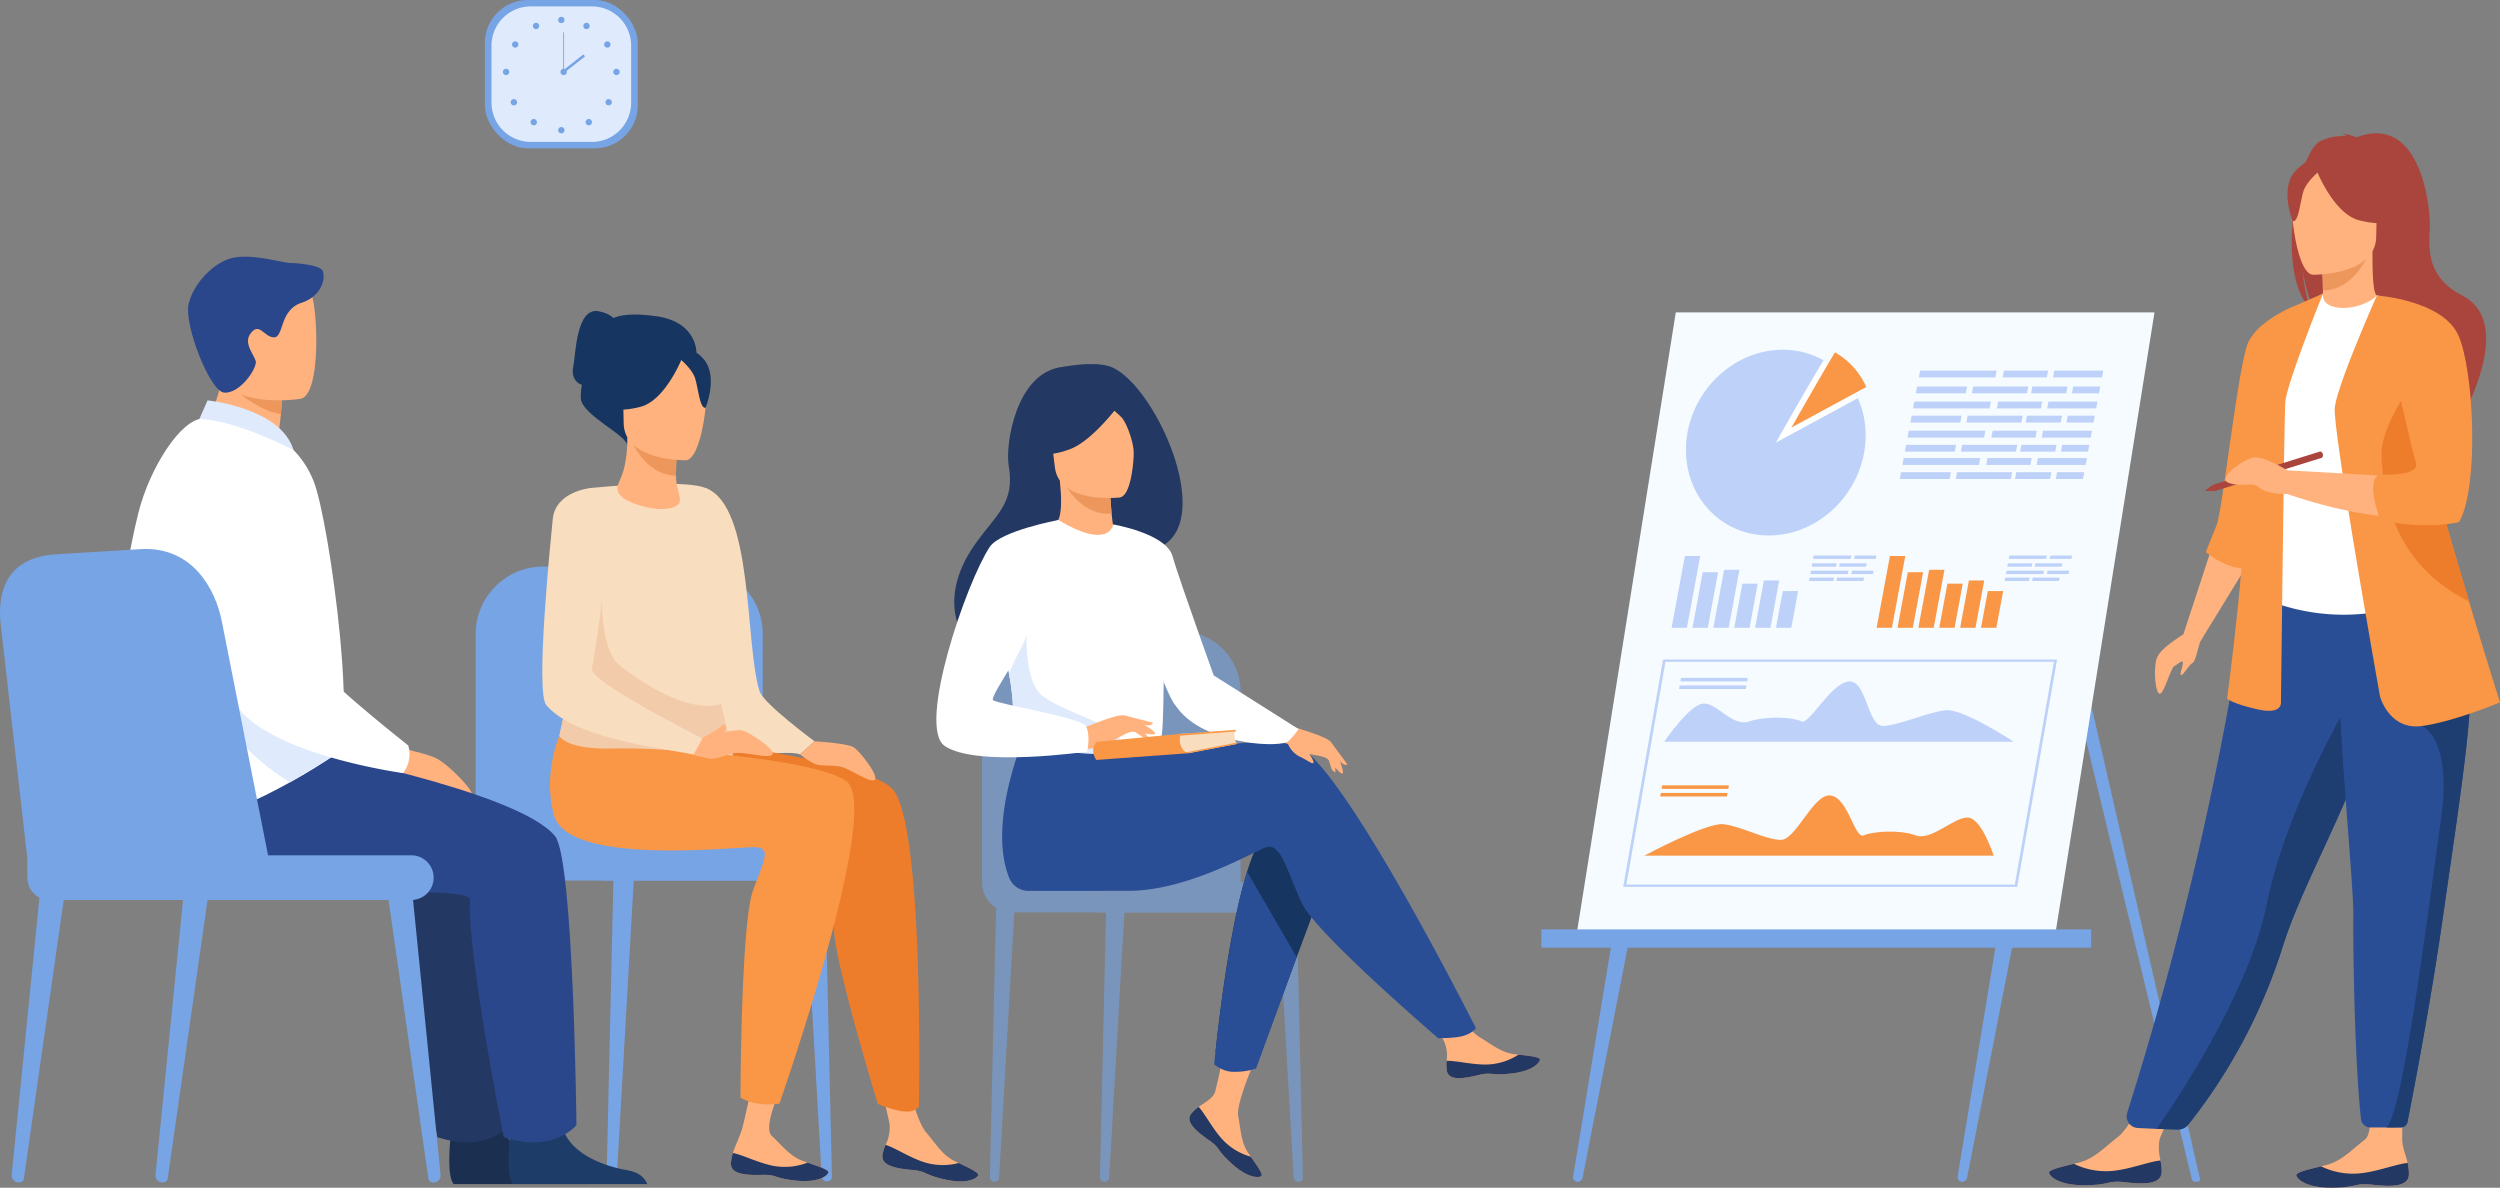 <svg xmlns="http://www.w3.org/2000/svg" width="550.626" height="261.595" viewBox="0 0 550.626 261.595">
  <rect x="0" y="0" width="550.626" height="261.595" fill="#808080" stroke="none"/>
  <g id="Group_6523" data-name="Group 6523" transform="translate(-4804.661 -440.456)">
    <g id="Group_6486" data-name="Group 6486" transform="translate(5144.146 509.257)">
      <g id="Group_6462" data-name="Group 6462" transform="translate(113.278 61.564)">
        <path id="Path_10317" data-name="Path 10317" d="M6614.216,1082.161l-29.974-124.407,2.093-4.9,29.7,129.29a.529.529,0,0,1-.516.647h-.5A.827.827,0,0,1,6614.216,1082.161Z" transform="translate(-6584.243 -952.857)" fill="#77a4e5"/>
      </g>
      <g id="Group_6485" data-name="Group 6485">
        <g id="Group_6463" data-name="Group 6463" transform="translate(6.981 136.83)">
          <path id="Path_10318" data-name="Path 10318" d="M6167.438,1303.362h0a1,1,0,0,1-.984-1.16l8.828-53.51h3.782l-10.527,53.766A1.119,1.119,0,0,1,6167.438,1303.362Z" transform="translate(-6166.441 -1248.692)" fill="#77a4e5"/>
        </g>
        <g id="Group_6464" data-name="Group 6464" transform="translate(91.668 136.83)">
          <path id="Path_10319" data-name="Path 10319" d="M6500.3,1303.362h0a1,1,0,0,1-.984-1.16l8.828-53.51h3.782l-10.527,53.766A1.119,1.119,0,0,1,6500.3,1303.362Z" transform="translate(-6499.303 -1248.692)" fill="#77a4e5"/>
        </g>
        <path id="Path_10320" data-name="Path 10320" d="M6274.962,847.824H6169.529l21.843-136.943h105.434Z" transform="translate(-6161.763 -710.881)" fill="#f5fbff"/>
        <rect id="Rectangle_4080" data-name="Rectangle 4080" width="121.088" height="4.029" transform="translate(0 135.898)" fill="#77a4e5"/>
        <g id="Group_6465" data-name="Group 6465" transform="translate(31.851 8.232)">
          <path id="Path_10321" data-name="Path 10321" d="M6303.708,763.658a22.129,22.129,0,0,1-.472,3.187c-2.2,9.786-10.912,17.285-20.761,17.3-10.9.019-19.053-9.124-18.221-20.422s10.338-20.471,21.233-20.489a18.293,18.293,0,0,1,6.433,1.134,17.623,17.623,0,0,1,7.228,5.007,18.339,18.339,0,0,1,1.975,2.754,17.868,17.868,0,0,1,.916,1.769,19.438,19.438,0,0,1,1.551,5.476,20.963,20.963,0,0,1,.175,2.994Q6303.755,763.007,6303.708,763.658Z" transform="translate(-6264.196 -743.236)" fill="#bdd1f9"/>
          <path id="Path_10322" data-name="Path 10322" d="M6360.023,760.717l-18.057,9.792s7.45-13.121,10.509-18.13a17.818,17.818,0,0,1,4.657,3.816,18.473,18.473,0,0,1,1.975,2.754A18.287,18.287,0,0,1,6360.023,760.717Z" transform="translate(-6322.18 -750.052)" fill="#fff"/>
          <path id="Path_10323" data-name="Path 10323" d="M6371.977,753.1l-16.493,8.943s6.806-11.985,9.6-16.56a16.257,16.257,0,0,1,4.255,3.485,16.792,16.792,0,0,1,1.8,2.515A16.405,16.405,0,0,1,6371.977,753.1Z" transform="translate(-6332.258 -744.911)" fill="#f99746"/>
        </g>
        <g id="Group_6471" data-name="Group 6471" transform="translate(18.024 76.456)">
          <g id="Group_6466" data-name="Group 6466">
            <path id="Path_10324" data-name="Path 10324" d="M6296.628,1061.469l-86.781-.006,8.785-50.071,86.781.006Zm-86.08-.51,85.556.006,8.608-49.062-85.556-.006Z" transform="translate(-6209.847 -1011.392)" fill="#bdd1f9"/>
          </g>
          <g id="Group_6468" data-name="Group 6468" transform="translate(4.641 27.714)">
            <path id="Path_10325" data-name="Path 10325" d="M6305.053,1142.307l-76.965-.005s13.652-7.321,17.4-6.937,9.127,3.347,12.588,3.463,7.21-10.276,11.063-9.786,5.3,9.681,7.3,8.783,7.985-1.287,11.436,0,8.477-4.091,11.51-3.922S6305.053,1142.307,6305.053,1142.307Z" transform="translate(-6228.088 -1126.81)" fill="#f99746"/>
            <g id="Group_6467" data-name="Group 6467" transform="translate(3.515)">
              <path id="Path_10326" data-name="Path 10326" d="M6257.749,1121.1h-14.7l.137-.78h14.7Z" transform="translate(-6242.758 -1120.322)" fill="#f99746"/>
              <path id="Path_10327" data-name="Path 10327" d="M6256.6,1127.648h-14.7l.137-.78h14.7Z" transform="translate(-6241.902 -1125.202)" fill="#f99746"/>
            </g>
          </g>
          <g id="Group_6470" data-name="Group 6470" transform="translate(9.045 4.047)">
            <path id="Path_10328" data-name="Path 10328" d="M6245.4,1043.651l76.966.006s-11.083-7.323-14.963-6.94-10.3,3.346-13.8,3.461-3.6-10.277-7.627-9.788-8.7,9.681-10.38,8.783-7.533-1.288-11.436,0-7.041-4.092-10.134-3.924S6245.4,1043.651,6245.4,1043.651Z" transform="translate(-6245.397 -1029.591)" fill="#bdd1f9"/>
            <g id="Group_6469" data-name="Group 6469" transform="translate(3.263)">
              <path id="Path_10329" data-name="Path 10329" d="M6274.073,1028.079h-14.7l.138-.78h14.7Z" transform="translate(-6259.08 -1027.299)" fill="#bdd1f9"/>
              <path id="Path_10330" data-name="Path 10330" d="M6272.925,1034.624h-14.7l.137-.78h14.7Z" transform="translate(-6258.224 -1032.178)" fill="#bdd1f9"/>
            </g>
          </g>
        </g>
        <g id="Group_6472" data-name="Group 6472" transform="translate(28.683 53.655)">
          <path id="Path_10331" data-name="Path 10331" d="M6255.117,937.589h-3.376l2.934-15.819h3.376Z" transform="translate(-6251.741 -921.77)" fill="#bdd1f9"/>
          <path id="Path_10332" data-name="Path 10332" d="M6273.19,948.036h-3.375l2.272-12.254h3.375Z" transform="translate(-6265.217 -932.217)" fill="#bdd1f9"/>
          <path id="Path_10333" data-name="Path 10333" d="M6291.266,946.5h-3.375l2.369-12.779h3.376Z" transform="translate(-6278.694 -930.678)" fill="#bdd1f9"/>
          <path id="Path_10334" data-name="Path 10334" d="M6309.341,955.459h-3.375l1.8-9.72h3.376Z" transform="translate(-6292.17 -939.641)" fill="#bdd1f9"/>
          <path id="Path_10335" data-name="Path 10335" d="M6327.416,953.386h-3.377l1.934-10.428h3.376Z" transform="translate(-6305.645 -937.567)" fill="#bdd1f9"/>
          <path id="Path_10336" data-name="Path 10336" d="M6345.49,960.246h-3.375l1.5-8.087h3.377Z" transform="translate(-6319.123 -944.428)" fill="#bdd1f9"/>
        </g>
        <g id="Group_6473" data-name="Group 6473" transform="translate(73.841 53.655)">
          <path id="Path_10337" data-name="Path 10337" d="M6432.609,937.589h-3.376l2.934-15.819h3.376Z" transform="translate(-6429.233 -921.77)" fill="#f99746"/>
          <path id="Path_10338" data-name="Path 10338" d="M6450.684,948.036h-3.376l2.272-12.254h3.376Z" transform="translate(-6442.709 -932.217)" fill="#f99746"/>
          <path id="Path_10339" data-name="Path 10339" d="M6468.759,946.5h-3.376l2.369-12.779h3.376Z" transform="translate(-6456.186 -930.678)" fill="#f99746"/>
          <path id="Path_10340" data-name="Path 10340" d="M6486.832,955.459h-3.375l1.8-9.72h3.376Z" transform="translate(-6469.662 -939.641)" fill="#f99746"/>
          <path id="Path_10341" data-name="Path 10341" d="M6504.908,953.386h-3.376l1.935-10.428h3.375Z" transform="translate(-6483.138 -937.567)" fill="#f99746"/>
          <path id="Path_10342" data-name="Path 10342" d="M6522.983,960.246h-3.376l1.5-8.087h3.376Z" transform="translate(-6496.614 -944.428)" fill="#f99746"/>
        </g>
        <g id="Group_6482" data-name="Group 6482" transform="translate(78.938 12.818)">
          <g id="Group_6474" data-name="Group 6474" transform="translate(3.543 3.512)">
            <path id="Path_10343" data-name="Path 10343" d="M6474.18,776.573h-10.988l.282-1.505h10.989Z" transform="translate(-6463.192 -775.068)" fill="#bdd1f9"/>
            <path id="Path_10344" data-name="Path 10344" d="M6523.811,776.573h-12.133l.281-1.505h12.134Z" transform="translate(-6499.342 -775.068)" fill="#bdd1f9"/>
            <path id="Path_10345" data-name="Path 10345" d="M6570.69,776.573h-7.734l.282-1.505h7.735Z" transform="translate(-6537.574 -775.068)" fill="#bdd1f9"/>
            <path id="Path_10346" data-name="Path 10346" d="M6604.252,776.573h-5.97l.283-1.505h5.969Z" transform="translate(-6563.913 -775.068)" fill="#bdd1f9"/>
          </g>
          <g id="Group_6475" data-name="Group 6475" transform="translate(2.337 9.935)">
            <path id="Path_10347" data-name="Path 10347" d="M6469.44,801.818h-10.989l.283-1.505h10.988Z" transform="translate(-6458.451 -800.312)" fill="#bdd1f9"/>
            <path id="Path_10348" data-name="Path 10348" d="M6519.07,801.818h-12.133l.282-1.505h12.134Z" transform="translate(-6494.601 -800.312)" fill="#bdd1f9"/>
            <path id="Path_10349" data-name="Path 10349" d="M6565.95,801.818h-7.734l.282-1.505h7.735Z" transform="translate(-6532.834 -800.312)" fill="#bdd1f9"/>
            <path id="Path_10350" data-name="Path 10350" d="M6599.512,801.818h-5.97l.282-1.505h5.97Z" transform="translate(-6559.172 -800.312)" fill="#bdd1f9"/>
          </g>
          <g id="Group_6476" data-name="Group 6476" transform="translate(4.203)">
            <path id="Path_10351" data-name="Path 10351" d="M6482.644,762.768h-16.859l.283-1.505h16.858Z" transform="translate(-6465.785 -761.263)" fill="#bdd1f9"/>
            <path id="Path_10352" data-name="Path 10352" d="M6548.081,762.768h-9.719l.283-1.505h9.718Z" transform="translate(-6519.896 -761.263)" fill="#bdd1f9"/>
            <path id="Path_10353" data-name="Path 10353" d="M6592.741,762.768h-10.793l.283-1.505h10.792Z" transform="translate(-6552.393 -761.263)" fill="#bdd1f9"/>
          </g>
          <g id="Group_6477" data-name="Group 6477" transform="translate(2.92 6.829)">
            <path id="Path_10354" data-name="Path 10354" d="M6477.6,789.61h-16.859l.282-1.505h16.859Z" transform="translate(-6460.745 -788.104)" fill="#bdd1f9"/>
            <path id="Path_10355" data-name="Path 10355" d="M6543.042,789.61h-9.718l.282-1.505h9.718Z" transform="translate(-6514.858 -788.104)" fill="#bdd1f9"/>
            <path id="Path_10356" data-name="Path 10356" d="M6587.7,789.61h-10.792l.283-1.505h10.792Z" transform="translate(-6547.353 -788.104)" fill="#bdd1f9"/>
          </g>
          <g id="Group_6478" data-name="Group 6478" transform="translate(1.131 16.358)">
            <path id="Path_10357" data-name="Path 10357" d="M6464.7,827.062h-10.988l.282-1.505h10.989Z" transform="translate(-6453.712 -825.557)" fill="#bdd1f9"/>
            <path id="Path_10358" data-name="Path 10358" d="M6514.329,827.062H6502.2l.282-1.505h12.134Z" transform="translate(-6489.861 -825.557)" fill="#bdd1f9"/>
            <path id="Path_10359" data-name="Path 10359" d="M6561.209,827.062h-7.735l.283-1.505h7.734Z" transform="translate(-6528.092 -825.557)" fill="#bdd1f9"/>
            <path id="Path_10360" data-name="Path 10360" d="M6594.772,827.062h-5.97l.283-1.505h5.969Z" transform="translate(-6554.433 -825.557)" fill="#bdd1f9"/>
          </g>
          <g id="Group_6479" data-name="Group 6479" transform="translate(1.714 13.252)">
            <path id="Path_10361" data-name="Path 10361" d="M6472.864,814.855H6456l.282-1.505h16.86Z" transform="translate(-6456.003 -813.35)" fill="#bdd1f9"/>
            <path id="Path_10362" data-name="Path 10362" d="M6538.3,814.855h-9.718l.282-1.505h9.718Z" transform="translate(-6510.117 -813.35)" fill="#bdd1f9"/>
            <path id="Path_10363" data-name="Path 10363" d="M6582.96,814.855h-10.793l.283-1.505h10.793Z" transform="translate(-6542.612 -813.35)" fill="#bdd1f9"/>
          </g>
          <g id="Group_6480" data-name="Group 6480" transform="translate(0 22.379)">
            <path id="Path_10364" data-name="Path 10364" d="M6460.255,850.729h-10.988l.282-1.505h10.989Z" transform="translate(-6449.267 -849.223)" fill="#bdd1f9"/>
            <path id="Path_10365" data-name="Path 10365" d="M6509.886,850.729h-12.133l.282-1.505h12.134Z" transform="translate(-6485.417 -849.223)" fill="#bdd1f9"/>
            <path id="Path_10366" data-name="Path 10366" d="M6556.765,850.729h-7.735l.282-1.505h7.736Z" transform="translate(-6523.647 -849.223)" fill="#bdd1f9"/>
            <path id="Path_10367" data-name="Path 10367" d="M6590.328,850.729h-5.971l.284-1.505h5.969Z" transform="translate(-6549.987 -849.223)" fill="#bdd1f9"/>
          </g>
          <g id="Group_6481" data-name="Group 6481" transform="translate(0.583 19.273)">
            <path id="Path_10368" data-name="Path 10368" d="M6468.419,838.521h-16.86l.282-1.505h16.86Z" transform="translate(-6451.559 -837.015)" fill="#bdd1f9"/>
            <path id="Path_10369" data-name="Path 10369" d="M6533.855,838.521h-9.718l.282-1.505h9.719Z" transform="translate(-6505.672 -837.015)" fill="#bdd1f9"/>
            <path id="Path_10370" data-name="Path 10370" d="M6578.516,838.521h-10.792l.283-1.505H6578.8Z" transform="translate(-6538.168 -837.015)" fill="#bdd1f9"/>
          </g>
        </g>
        <g id="Group_6483" data-name="Group 6483" transform="translate(58.95 53.551)">
          <path id="Path_10371" data-name="Path 10371" d="M6378.406,928.858h-5.379l.138-.737h5.379Z" transform="translate(-6372.438 -926.402)" fill="#bdd1f9"/>
          <path id="Path_10372" data-name="Path 10372" d="M6402.7,928.858h-5.939l.139-.737h5.938Z" transform="translate(-6390.13 -926.402)" fill="#bdd1f9"/>
          <path id="Path_10373" data-name="Path 10373" d="M6376.085,941.214h-5.379l.139-.737h5.379Z" transform="translate(-6370.707 -935.615)" fill="#bdd1f9"/>
          <path id="Path_10374" data-name="Path 10374" d="M6400.377,941.214h-5.939l.139-.737h5.938Z" transform="translate(-6388.4 -935.615)" fill="#bdd1f9"/>
          <path id="Path_10375" data-name="Path 10375" d="M6382.548,922.1h-8.253l.139-.737h8.253Z" transform="translate(-6373.382 -921.364)" fill="#bdd1f9"/>
          <path id="Path_10376" data-name="Path 10376" d="M6414.576,922.1h-4.756l.139-.737h4.756Z" transform="translate(-6399.869 -921.364)" fill="#bdd1f9"/>
          <path id="Path_10377" data-name="Path 10377" d="M6380.081,935.24h-8.253l.138-.737h8.253Z" transform="translate(-6371.543 -931.16)" fill="#bdd1f9"/>
          <path id="Path_10378" data-name="Path 10378" d="M6412.109,935.24h-4.757l.139-.737h4.758Z" transform="translate(-6398.029 -931.16)" fill="#bdd1f9"/>
        </g>
        <g id="Group_6484" data-name="Group 6484" transform="translate(102.036 53.551)">
          <path id="Path_10379" data-name="Path 10379" d="M6547.753,928.858h-5.379l.139-.737h5.379Z" transform="translate(-6541.784 -926.402)" fill="#bdd1f9"/>
          <path id="Path_10380" data-name="Path 10380" d="M6572.045,928.858h-5.938l.139-.737h5.938Z" transform="translate(-6559.478 -926.402)" fill="#bdd1f9"/>
          <path id="Path_10381" data-name="Path 10381" d="M6545.434,941.214h-5.379l.138-.737h5.379Z" transform="translate(-6540.055 -935.615)" fill="#bdd1f9"/>
          <path id="Path_10382" data-name="Path 10382" d="M6569.726,941.214h-5.939l.139-.737h5.939Z" transform="translate(-6557.749 -935.615)" fill="#bdd1f9"/>
          <path id="Path_10383" data-name="Path 10383" d="M6551.9,922.1h-8.253l.139-.737h8.252Z" transform="translate(-6542.731 -921.364)" fill="#bdd1f9"/>
          <path id="Path_10384" data-name="Path 10384" d="M6583.925,922.1h-4.757l.139-.737h4.756Z" transform="translate(-6569.216 -921.364)" fill="#bdd1f9"/>
          <path id="Path_10385" data-name="Path 10385" d="M6549.429,935.24h-8.253l.139-.737h8.252Z" transform="translate(-6540.891 -931.16)" fill="#bdd1f9"/>
          <path id="Path_10386" data-name="Path 10386" d="M6581.458,935.24H6576.7l.138-.737h4.757Z" transform="translate(-6567.378 -931.16)" fill="#bdd1f9"/>
        </g>
      </g>
    </g>
    <g id="Group_6490" data-name="Group 6490" transform="translate(5255.974 469.817)">
      <g id="Group_6487" data-name="Group 6487" transform="translate(0 211.184)">
        <path id="Path_10387" data-name="Path 10387" d="M6603.335,1403.644c-.189,2.574-3.82,2.6-7.941,2.124s-3.026.565-8.8.645-7.76-1.827-8.039-2.651c-.249-.731,2.53-1.347,5.5-2.071.374-.09.75-.184,1.125-.279,3.353-.852,5.572-3.361,8.441-5.552,2.717-2.075,6.22-9.587,6.22-9.587l7.883-.356s-3.319,6.733-4.566,9.635c-.732,1.708-.421,3.8-.1,5.415A10.14,10.14,0,0,1,6603.335,1403.644Z" transform="translate(-6578.543 -1385.916)" fill="#ffb27d"/>
        <path id="Path_10388" data-name="Path 10388" d="M6595.394,1449.871c-4.121-.478-3.026.565-8.8.645s-7.76-1.827-8.039-2.651c-.249-.731,2.53-1.347,5.5-2.071l.036.054a16.173,16.173,0,0,0,8.468,1.517c3.872-.388,7.824-2,10.5-2.295a10.137,10.137,0,0,1,.272,2.678C6603.146,1450.322,6599.515,1450.349,6595.394,1449.871Z" transform="translate(-6578.543 -1430.02)" fill="#233862"/>
      </g>
      <g id="Group_6488" data-name="Group 6488" transform="translate(54.442 206.445)">
        <path id="Path_10389" data-name="Path 10389" d="M6817.32,1390.29c-.187,2.574-3.818,2.605-7.94,2.132s-3.025.568-8.795.654-7.762-1.819-8.042-2.643c-.249-.731,2.529-1.35,5.5-2.077.375-.09.749-.185,1.124-.28,3.352-.856,5.568-3.367,8.435-5.561,2.715-2.078,0-14.381,0-14.381l8.671-.844s-.416,10.359-.411,15.068c0,1.858.857,3.645,1.178,5.255A10.1,10.1,0,0,1,6817.32,1390.29Z" transform="translate(-6792.527 -1367.29)" fill="#ffb27d"/>
        <path id="Path_10390" data-name="Path 10390" d="M6809.379,1451.979c-4.121-.474-3.025.568-8.795.654s-7.762-1.819-8.042-2.643c-.249-.731,2.529-1.35,5.5-2.077l.035.054a16.17,16.17,0,0,0,8.469,1.508c3.873-.392,7.823-2.013,10.5-2.3a10.094,10.094,0,0,1,.276,2.677C6817.133,1452.421,6813.5,1452.453,6809.379,1451.979Z" transform="translate(-6792.527 -1426.847)" fill="#233862"/>
      </g>
      <path id="Path_10391" data-name="Path 10391" d="M6789.056,572.67c-1.492-6.139.671-9,2.624-10.52.926-2.26,1.981-3.888,3.063-4.5a11.062,11.062,0,0,1,5.984-1.145,2.8,2.8,0,0,0-1.263-.6,9.27,9.27,0,0,1,3.31.864c14.247-5.49,16.486,15.487,16.188,20.361s-.258,10.613,7.154,14.452c14.143,7.327-4.7,34.936-4.7,34.936.359-3.938-17.812-24.721-27.292-30.945-2.308-3.4-3.128-9.4-3.189-9.872.4,4.759,1.212,7.429,1.94,8.932C6788.553,590.654,6787.913,581.1,6789.056,572.67Z" transform="translate(-6735.125 -555.859)" fill="#a9453d"/>
      <path id="Path_10392" data-name="Path 10392" d="M6812.641,672.032c-.048.021,4.576,2.423,8.056,1.471,3.271-.892,5.409-5.135,5.364-5.145-1.386-.275-1.785-2.18-1.755-10.363l-.627.123-10.533,2.086s.239,3.315.246,6.438C6813.4,669.265,6813.24,671.752,6812.641,672.032Z" transform="translate(-6753.081 -632.01)" fill="#ffb27d"/>
      <path id="Path_10393" data-name="Path 10393" d="M6814.627,660.567s.24,3.315.247,6.438c5.895-.166,9.01-5.543,10.286-8.524Z" transform="translate(-6754.563 -632.372)" fill="#ed975d"/>
      <path id="Path_10394" data-name="Path 10394" d="M6645.813,1059.6a2.585,2.585,0,0,0,2.342,3.367l4.115.192,4.354.133a3.5,3.5,0,0,0,2.818-1.286,122.451,122.451,0,0,0,20.662-39.121q.274-.869.579-1.758c4.285-12.5,13.17-28.182,17.852-42.379.744-2.261,1.414-4.39,2.015-6.4.192-.646.38-1.279.558-1.9a150.6,150.6,0,0,0,5.37-28.269l-33.808.27A744.683,744.683,0,0,1,6645.813,1059.6Z" transform="translate(-6628.606 -843.882)" fill="#2a4e96"/>
      <path id="Path_10395" data-name="Path 10395" d="M6755.979,738.481c.085,16.088-2.359,22.99-2.359,22.99a45.431,45.431,0,0,0,31.68,1.941c.2-.064,12.308-3.492,12.308-3.492-.288-.651-2.681-11.415-2.96-12.013-3.633-7.8-4.622-11.075-5.054-13.473a51.014,51.014,0,0,1-.418-13.478,108.205,108.205,0,0,1,4.171-21.166c-4.687-1.067-9.076-2.94-13.955-4.77-1.123,1.4-4.554,2.859-7.529,2.793-3.427-.075-4.539-1.542-4.36-3.144-3.652,2.032-6.566,3.952-6.566,3.952-3.1,5.391-9.4,10.627-9.854,18.9C6750.969,719.55,6755.977,738.031,6755.979,738.481Z" transform="translate(-6707.182 -659.352)" fill="#fff"/>
      <path id="Path_10396" data-name="Path 10396" d="M6869.736,791.993c1.478,2.092,4.311,14.8,11.36,16.4-3.633-9.06-6.391-13.033-6.821-15.819a68.786,68.786,0,0,1-.419-15.656c-2.359-4.136-4.12-6.971-4.12-6.971-.186-.669-3.75-11.691-4.893-1.839S6868.084,789.654,6869.736,791.993Z" transform="translate(-6791.863 -711.071)" fill="#5f9aa8"/>
      <path id="Path_10397" data-name="Path 10397" d="M6793.278,609.341s13.945.23,13.956-8.457,1.815-14.508-7.089-15.022-10.636,2.8-11.346,5.7S6789.65,609.057,6793.278,609.341Z" transform="translate(-6735.183 -578.188)" fill="#ffb27d"/>
      <path id="Path_10398" data-name="Path 10398" d="M6808.918,580.007s3.818,10.192,9.678,11.7,8.4-.063,8.4-.063a16.593,16.593,0,0,1-5.428-9.8S6811.8,575.156,6808.918,580.007Z" transform="translate(-6750.305 -572.547)" fill="#a9453d"/>
      <path id="Path_10399" data-name="Path 10399" d="M6791.945,583.562s-2.852,2.276-3.546,4.488-1.009,6.766-2.336,6.611c0,0-2.877-6.927.355-10.846C6789.847,579.66,6791.945,583.562,6791.945,583.562Z" transform="translate(-6732.386 -575.275)" fill="#a9453d"/>
      <path id="Path_10400" data-name="Path 10400" d="M6701.336,910.764l-6.587,20.082,3.757,1.506,10.892-17.743Z" transform="translate(-6665.184 -820.469)" fill="#ffb27d"/>
      <path id="Path_10401" data-name="Path 10401" d="M6733.6,705.551s-7.767,3.082-10.015,7.887-5.651,37.036-7.007,40.346-2.375,5.93-2.375,5.93,3.917,3.3,7.854,3.543S6733.6,705.551,6733.6,705.551Z" transform="translate(-6679.689 -667.466)" fill="#f99746"/>
      <path id="Path_10402" data-name="Path 10402" d="M6753.735,694.668s-8.068,19.933-8.306,23.967-.949,65.968-.949,65.968.475,2.847-4.983,1.661-6.881-2.373-6.881-2.373,5.22-38.2,3.8-51.493,10.916-34.962,10.916-34.962Z" transform="translate(-6693.417 -659.352)" fill="#f99746"/>
      <path id="Path_10403" data-name="Path 10403" d="M6671.555,1134.926l4.729.145a2.731,2.731,0,0,0,2.191-.99,121.993,121.993,0,0,0,20.915-39.429q.274-.869.579-1.758c4.285-12.5,13.17-28.182,17.853-42.379.745-2.261,1.413-4.39,2.014-6.4.192-.646.38-1.279.558-1.9l-4.978-3.778s-14.947,24.2-19.575,46.982C6691.82,1105.2,6675.722,1129.006,6671.555,1134.926Z" transform="translate(-6647.891 -915.654)" fill="#1e3d70"/>
      <path id="Path_10404" data-name="Path 10404" d="M6832.167,1068.709c-.082,10.479.415,33.836,1.69,45.253a2.064,2.064,0,0,0,2.053,1.833h3.527c1.486,0,2.6-.011,3.338-.022a1.358,1.358,0,0,0,1.31-1.1c3.507-17.85,6.018-32.681,7.855-45.494,1.537-10.726,2.9-19.921,3.955-27.837,1.06-7.966,1.795-14.637,2.058-20.272q.062-1.331.088-2.589t.015-2.456l-29.211-2.848C6829.212,1032.59,6832.214,1062.271,6832.167,1068.709Z" transform="translate(-6765.163 -896.829)" fill="#2a4e96"/>
      <path id="Path_10405" data-name="Path 10405" d="M6870.479,1138.925c1.336,0,2.369-.009,3.1-.019a1.645,1.645,0,0,0,1.591-1.329c3.484-17.748,5.982-32.506,7.812-45.265,1.538-10.726,2.9-19.921,3.955-27.837,1.06-7.966,1.795-14.637,2.059-20.272l-10.719,6.3s6.841,2.414,4.231,20.685S6874.111,1136.338,6870.479,1138.925Z" transform="translate(-6796.204 -919.958)" fill="#1e3d70"/>
      <path id="Path_10406" data-name="Path 10406" d="M6835.8,784.607s2.058,7.434,9.177,6.485,17.241-5.22,17.241-5.22-3.042-9.613-6.825-22.242c-4.579-15.289-10.247-35-12.92-47.431a77.008,77.008,0,0,1-1.452-8.476l-5.906-11.459s-8.806,19.764-9.28,24.748S6835.8,784.607,6835.8,784.607Z" transform="translate(-6762.91 -660.542)" fill="#f99746"/>
      <path id="Path_10407" data-name="Path 10407" d="M6812.362,720.269l-7.8-24.005c.022.01,9.846,2.923,14.788,5.42,0,0,3.088,3.982,5,13.17,0,0,2.019,22.057-2.489,30.125,0,0-14.239,2.848-37.02-4.983v-5.22s24.917,1.305,30.019,1.9Z" transform="translate(-6732.358 -660.542)" fill="#ffb27d"/>
      <path id="Path_10408" data-name="Path 10408" d="M6866.278,789.873c.318,8.068,2.217,23.73,19.144,32.113.045.021.09.045.135.064-4.58-15.289-10.248-35-12.92-47.431C6869.527,779.266,6866.105,785.431,6866.278,789.873Z" transform="translate(-6793.068 -718.963)" fill="#ed7d2b"/>
      <path id="Path_10409" data-name="Path 10409" d="M6859.91,696.264s14.449,1.018,17.931,8.77,4.588,33.538.157,41.131c0,0-6.1,1.737-16.884-.28l-.4-.076s-3.441-8.424-.356-10.085c0,0,9.1.475,8.147-2.531S6859.91,696.264,6859.91,696.264Z" transform="translate(-6787.702 -660.542)" fill="#f99746"/>
      <g id="Group_6489" data-name="Group 6489" transform="translate(34.265 70.083)">
        <path id="Path_10410" data-name="Path 10410" d="M6719.961,838.694l.425,1.368,23.711-7.376a.911.911,0,0,0,.16-.839.67.67,0,0,0-.586-.529Z" transform="translate(-6718.246 -831.318)" fill="#a9453d"/>
        <path id="Path_10411" data-name="Path 10411" d="M6713.221,861.6l1.715-1.293.426,1.368Z" transform="translate(-6713.221 -852.933)" fill="#a9453d"/>
      </g>
      <path id="Path_10412" data-name="Path 10412" d="M6677.368,987.54s-6.016,3.324-6.807,5.856-.248,7.835.706,7.756,2.38-5.7,3.172-6.094,1.9-1.582,1.9-.712-.791,2.453-.4,2.69,1.663-2.215,2.533-2.69,1.236-4.389,2.082-5.439S6677.368,987.54,6677.368,987.54Z" transform="translate(-6646.866 -877.711)" fill="#ffb27d"/>
      <path id="Path_10413" data-name="Path 10413" d="M6744.952,839.26s-5.38-3.313-7.636-2.8-8.008,4.675-5.242,5.577,5.007-.044,6.071.611,1.849,1.853,6.807,1.836S6744.952,839.26,6744.952,839.26Z" transform="translate(-6692.463 -765.027)" fill="#ffb27d"/>
    </g>
    <g id="Group_6500" data-name="Group 6500" transform="translate(5010.893 520.639)">
      <g id="Group_6494" data-name="Group 6494" transform="translate(10.054 58.836)" opacity="0.6">
        <g id="Group_6491" data-name="Group 6491" transform="translate(25.98 58.623)">
          <path id="Path_10414" data-name="Path 10414" d="M5757.91,1279.939h-.088a.931.931,0,0,1-.931-.953l1.412-61.215,4.16-.485-3.548,61.7A1.006,1.006,0,0,1,5757.91,1279.939Z" transform="translate(-5756.89 -1217.286)" fill="#77a4e5"/>
        </g>
        <g id="Group_6492" data-name="Group 6492" transform="translate(1.736 58.623)">
          <path id="Path_10415" data-name="Path 10415" d="M5662.621,1279.939h-.089a.931.931,0,0,1-.931-.953l1.412-61.215,4.16-.485-3.547,61.7A1.007,1.007,0,0,1,5662.621,1279.939Z" transform="translate(-5661.6 -1217.286)" fill="#77a4e5"/>
        </g>
        <g id="Group_6493" data-name="Group 6493" transform="translate(65.103 58.623)">
          <path id="Path_10416" data-name="Path 10416" d="M5915.215,1279.939h.089a.932.932,0,0,0,.931-.953l-1.413-61.215-4.16-.485,3.548,61.7A1.006,1.006,0,0,0,5915.215,1279.939Z" transform="translate(-5910.663 -1217.286)" fill="#77a4e5"/>
        </g>
        <path id="Path_10417" data-name="Path 10417" d="M5654.776,1042.181v-41.947a13.365,13.365,0,0,1,13.365-13.365h30.221a13.365,13.365,0,0,1,13.365,13.365v43.55Z" transform="translate(-5654.776 -986.869)" fill="#77a4e5"/>
        <path id="Rectangle_4081" data-name="Rectangle 4081" d="M0,0H62.366a0,0,0,0,1,0,0V6.622a0,0,0,0,1,0,0H6.622A6.622,6.622,0,0,1,0,0V0A0,0,0,0,1,0,0Z" transform="translate(0 55.312)" fill="#77a4e5"/>
        <rect id="Rectangle_4082" data-name="Rectangle 4082" width="50.081" height="6.622" rx="3.311" transform="translate(22.245 55.312)" fill="#77a4e5"/>
      </g>
      <g id="Group_6499" data-name="Group 6499" transform="translate(0 0)">
        <path id="Path_10418" data-name="Path 10418" d="M6041.2,1324.465c.421,2.108,3.427,1.757,6.784.936s2.56.155,7.338-.374,6.227-2.311,6.372-3.021c.131-.63-2.23-.853-4.763-1.144-.318-.036-.639-.075-.958-.115-2.86-.358-4.954-2.2-7.551-3.719-2.461-1.435-6.132-7.283-6.132-7.283l-6.554.519s3.439,5.223,4.769,7.494a7.919,7.919,0,0,1,.644,4.466A8.392,8.392,0,0,0,6041.2,1324.465Z" transform="translate(-5928.756 -1168.762)" fill="#ffb27d"/>
        <path id="Path_10419" data-name="Path 10419" d="M6063.7,1357.981c3.358-.821,2.56.155,7.338-.374s6.226-2.311,6.372-3.021c.13-.63-2.23-.853-4.763-1.145l-.024.049a13.476,13.476,0,0,1-6.843,2.127c-3.242.079-6.676-.85-8.916-.814a8.433,8.433,0,0,0,.051,2.242C6057.333,1359.153,6060.339,1358.8,6063.7,1357.981Z" transform="translate(-5944.471 -1201.342)" fill="#233862"/>
        <path id="Path_10420" data-name="Path 10420" d="M5834.733,1365.137c-1.3,1.711.95,3.732,3.786,5.707s1.578,2.022,5.136,5.256,5.852,3.141,6.481,2.78c.56-.319-.836-2.237-2.293-4.329-.184-.263-.366-.529-.547-.794-1.624-2.382-1.625-5.173-2.207-8.123-.551-2.795,4.013-13.065,4.013-13.065l-7.331-.923a82.029,82.029,0,0,1-1.781,8.7c-.484,1.47-2.52,2.439-3.608,3.269A8.429,8.429,0,0,0,5834.733,1365.137Z" transform="translate(-5778.611 -1200.002)" fill="#ffb27d"/>
        <path id="Path_10421" data-name="Path 10421" d="M5838.519,1405.925c2.837,1.975,1.578,2.022,5.136,5.256s5.852,3.141,6.481,2.78c.56-.319-.836-2.237-2.293-4.329l-.052.014a13.472,13.472,0,0,1-6.123-3.725c-2.2-2.379-3.779-5.569-5.287-7.224a8.417,8.417,0,0,0-1.648,1.521C5833.431,1401.929,5835.683,1403.95,5838.519,1405.925Z" transform="translate(-5778.611 -1235.084)" fill="#233862"/>
        <path id="Path_10422" data-name="Path 10422" d="M5881.512,1164.655l-6.7,18.018-8.741,23.526a14.168,14.168,0,0,1-4.645-.424,20.154,20.154,0,0,1-4.492-2.186s2.428-25.261,6.955-39.761c1.161-3.722,2.461-6.733,3.9-8.427C5874.811,1147.1,5881.512,1164.655,5881.512,1164.655Z" transform="translate(-5795.45 -1052.026)" fill="#163560"/>
        <path id="Path_10423" data-name="Path 10423" d="M5736.968,1075.288c-4.387-1.415-17.606-.571-30.173,1.889l-1.924-3.368-27.147-2.12s-8.958,19.866-4.053,32.524a4.59,4.59,0,0,0,4.594,3.093s.4,0,.4,0,16.157-.01,21.4-.01c13.5,0,28.571-9.281,30.521-9.67,3.191-.638,4.468,5.744,7.659,12.446s30,29.678,30,29.678,4.12.041,5.822-.6a5.736,5.736,0,0,0,2.5-1.578S5746.861,1078.479,5736.968,1075.288Z" transform="translate(-5657.714 -991.273)" fill="#2a4e96"/>
        <path id="Path_10424" data-name="Path 10424" d="M5664.462,755.98c-3.821-.91-9.009.158-9.87.259-10.31,1.2-12.614,17.218-11.847,21.7,1.413,8.255-2.553,10.58-7.284,17.183-9.486,13.239-2.934,24.14,4.79,26.841,4.634,1.621,10.946-2.793,10.946-2.793.116.044,16.392-15.5,24.442-23.042C5689.174,790.546,5674.2,758.3,5664.462,755.98Z" transform="translate(-5626.813 -755.615)" fill="#233862"/>
        <path id="Path_10425" data-name="Path 10425" d="M5729.965,868.943c.048.016-4.2,2.79-7.657,2.206-3.255-.547-6.7-4.794-6.656-4.807,1.315-.4,2.479-1.937,1.657-9.857l.619.059,10.4,1s.089,3.233.385,6.257C5728.961,866.337,5729.356,868.73,5729.965,868.943Z" transform="translate(-5690.109 -830.821)" fill="#ffb27d"/>
        <path id="Path_10426" data-name="Path 10426" d="M5735,857.713s.09,3.233.386,6.257c-5.724.411-9.262-4.493-10.787-7.255Z" transform="translate(-5696.779 -830.993)" fill="#ed975d"/>
        <path id="Path_10427" data-name="Path 10427" d="M5729.358,805.489s-13.48,1.575-14.333-6.835-3.166-13.871,5.406-15.232,10.571,1.678,11.538,4.416S5732.843,804.862,5729.358,805.489Z" transform="translate(-5688.945 -776.097)" fill="#ffb27d"/>
        <path id="Path_10428" data-name="Path 10428" d="M5718.909,779.827s-6.51,9.319-12.037,11.346-8.142.754-8.142.754a22.874,22.874,0,0,0,3.506-8.627,4.12,4.12,0,0,1,2.69-3.192C5708.891,778.725,5716.532,776.606,5718.909,779.827Z" transform="translate(-5677.493 -772.405)" fill="#233862"/>
        <path id="Path_10429" data-name="Path 10429" d="M5756.9,780.4a21.189,21.189,0,0,1,4.869,3.764c1.341,1.715,2.774,6.271,2.566,8.278,0,0,2.193-9.566-1.318-13.046C5759.291,775.7,5756.9,780.4,5756.9,780.4Z" transform="translate(-5720.859 -772.288)" fill="#233862"/>
        <path id="Path_10430" data-name="Path 10430" d="M5706.868,916.71c-.406,27.23-.111,21.54-3.089,24.123-.718.622-2.736.993-5.392,1.168-8.349.554-23.026-.821-23.584-2.365-1.926-5.339-.567-7-2.173-15.172-.167-.869-.375-1.81-.618-2.835-1.34-5.614-2.643-7.524,2.11-16.544,4.31-8.17,8.964-14.7,9.367-14.457,11.372,6.751,12.112.972,12.112.972S5707.068,903.428,5706.868,916.71Z" transform="translate(-5656.647 -856.274)" fill="#fff"/>
        <path id="Path_10431" data-name="Path 10431" d="M5873.925,1213.9l-8.94,24.506a15.1,15.1,0,0,1-5.551.706,6.957,6.957,0,0,1-3.69-1.647s2.732-27.91,7.26-42.41Z" transform="translate(-5794.559 -1083.249)" fill="#2a4e96"/>
        <path id="Path_10432" data-name="Path 10432" d="M5768.365,894.463s11.7,1.984,13.076,7.022,11.422,32.8,11.422,32.8-7.911,2.924-10.659.176-9.562-25.5-9.562-25.5Z" transform="translate(-5729.411 -859.137)" fill="#fff"/>
        <path id="Path_10433" data-name="Path 10433" d="M5703.833,1015.047c-8.35.554-23.026-.821-23.584-2.365-1.927-5.339-.567-7-2.174-15.172l3.916-8.916s-.555,10.2,3.17,13.526,15.247,6.411,17.058,9.187A10.166,10.166,0,0,1,5703.833,1015.047Z" transform="translate(-5662.093 -929.319)" fill="#dfebfd"/>
        <g id="Group_6495" data-name="Group 6495" transform="translate(30.76 77.341)">
          <path id="Path_10434" data-name="Path 10434" d="M5781.989,1069.726a18.581,18.581,0,0,0,3.194,2.318,1.967,1.967,0,0,0,1.11.013l-1.812-2.123Z" transform="translate(-5770.328 -1067.151)" fill="#ffb27d"/>
          <path id="Path_10435" data-name="Path 10435" d="M5778.116,1059.793l6.3,1.625a1.041,1.041,0,0,1-.875.559,13.981,13.981,0,0,1-2.626-.181Z" transform="translate(-5767.441 -1059.745)" fill="#ffb27d"/>
          <path id="Path_10436" data-name="Path 10436" d="M5736.157,1063.122s8.987-4,10.675-3.47,6.014,2.82,6.693,3.784-3.543-.12-4.862-.2c-.854-.053-2.835,1.118-3.82,1.684-4.143,2.379-7.019,2.167-7.019,2.167Z" transform="translate(-5736.157 -1059.604)" fill="#ffb27d"/>
        </g>
        <path id="Path_10437" data-name="Path 10437" d="M5642.1,890.648s-12.717,2.386-15.073,5.911c-5.141,7.69-16.082,39.555-9.955,43.828,6.9,4.812,31.408,1.259,31.408,1.259s.815-3.812-.319-5.656-19.574-4.823-20.425-5.674,8.408-13.157,7.422-15.512C5632,907.26,5642.1,890.648,5642.1,890.648Z" transform="translate(-5615.256 -856.293)" fill="#fff"/>
        <g id="Group_6496" data-name="Group 6496" transform="translate(75.982 79.501)">
          <path id="Path_10438" data-name="Path 10438" d="M5915.031,1068.094s8.9,2.4,9.814,3.785,2.707,5.6,2.631,6.706-2.506-2.181-3.417-3.02c-.589-.544-2.724-.863-3.773-1.034a11.243,11.243,0,0,1-4.912-2.242,2.7,2.7,0,0,0-1.472-.329Z" transform="translate(-5913.902 -1068.094)" fill="#ffb27d"/>
          <path id="Path_10439" data-name="Path 10439" d="M5953.861,1092.483a17.4,17.4,0,0,0,.953,3.573,1.847,1.847,0,0,0,.8.665l-.063-2.615Z" transform="translate(-5943.695 -1086.278)" fill="#ffb27d"/>
          <path id="Path_10440" data-name="Path 10440" d="M5956.915,1082.971l3.619,4.9a.977.977,0,0,1-.967-.111,13.067,13.067,0,0,1-1.8-1.683Z" transform="translate(-5945.971 -1079.186)" fill="#ffb27d"/>
          <path id="Path_10441" data-name="Path 10441" d="M5919.688,1084.584a5.61,5.61,0,0,0,2.473,2.72c1.646.718,2.855,1.8,3.121,1.408s-1.247-2.428-1.247-2.428Z" transform="translate(-5918.216 -1080.389)" fill="#ffb27d"/>
        </g>
        <path id="Path_10442" data-name="Path 10442" d="M5831.054,1025.181l18.715,11.833s-1.966,2.63-2.622,2.87c-3.467,1.271-19.053.053-24.391-7.962Z" transform="translate(-5769.964 -956.598)" fill="#fff"/>
        <g id="Group_6498" data-name="Group 6498" transform="translate(34.532 80.561)">
          <path id="Path_10443" data-name="Path 10443" d="M5824.883,1073.5c1.1,0,12.09-.762,12.09-.762a5.2,5.2,0,0,0,.361,2.989l-10.705,2.048-2.2-.645Z" transform="translate(-5805.743 -1072.613)" fill="#f9ddbf"/>
          <g id="Group_6497" data-name="Group 6497">
            <path id="Path_10444" data-name="Path 10444" d="M5751.8,1077.493l18.322-1.766s-.644,3.39,1.747,4.276l-20.2,1.477S5750.043,1079.188,5751.8,1077.493Z" transform="translate(-5750.984 -1074.845)" fill="#f99746"/>
            <path id="Path_10445" data-name="Path 10445" d="M5837.322,1072.623l-12.383.953s.093-.428.323-.433,12.3-.882,12.3-.882l-.042.338Z" transform="translate(-5806.124 -1072.26)" fill="#f99746"/>
            <path id="Path_10446" data-name="Path 10446" d="M5830.681,1085.632l10.9-2.072-.1-.282-11.623,2.226Z" transform="translate(-5809.794 -1080.474)" fill="#f99746"/>
          </g>
        </g>
      </g>
    </g>
    <g id="Group_6509" data-name="Group 6509" transform="translate(4909.43 508.953)">
      <g id="Group_6504" data-name="Group 6504" transform="translate(0 56.284)">
        <g id="Group_6501" data-name="Group 6501" transform="translate(28.841 65.458)">
          <path id="Path_10447" data-name="Path 10447" d="M5330.943,1258.15h-.1a1.036,1.036,0,0,1-1.033-1.064l1.567-68.352,4.619-.542-3.939,68.9A1.119,1.119,0,0,1,5330.943,1258.15Z" transform="translate(-5329.812 -1188.192)" fill="#77a4e5"/>
        </g>
        <g id="Group_6502" data-name="Group 6502" transform="translate(1.928 65.458)">
          <path id="Path_10448" data-name="Path 10448" d="M5225.163,1258.15h-.1a1.036,1.036,0,0,1-1.033-1.064l1.567-68.352,4.619-.542-3.938,68.9A1.12,1.12,0,0,1,5225.163,1258.15Z" transform="translate(-5224.03 -1188.192)" fill="#77a4e5"/>
        </g>
        <g id="Group_6503" data-name="Group 6503" transform="translate(72.271 65.458)">
          <path id="Path_10449" data-name="Path 10449" d="M5505.567,1258.15h.1a1.037,1.037,0,0,0,1.034-1.064l-1.568-68.352-4.618-.542,3.938,68.9A1.121,1.121,0,0,0,5505.567,1258.15Z" transform="translate(-5500.513 -1188.192)" fill="#77a4e5"/>
        </g>
        <path id="Path_10450" data-name="Path 10450" d="M5216.453,992.671V945.833a14.88,14.88,0,0,1,14.836-14.923h33.549a14.879,14.879,0,0,1,14.836,14.923V994.46Z" transform="translate(-5216.453 -930.91)" fill="#77a4e5"/>
        <path id="Rectangle_4083" data-name="Rectangle 4083" d="M0,0H69.232a0,0,0,0,1,0,0V7.394a0,0,0,0,1,0,0H7.394A7.394,7.394,0,0,1,0,0V0A0,0,0,0,1,0,0Z" transform="translate(0 61.761)" fill="#77a4e5"/>
        <rect id="Rectangle_4084" data-name="Rectangle 4084" width="55.595" height="7.394" rx="3.697" transform="translate(24.694 61.761)" fill="#77a4e5"/>
      </g>
      <g id="Group_6508" data-name="Group 6508" transform="translate(14.674 0)">
        <path id="Path_10451" data-name="Path 10451" d="M5405.357,862.913s-2.808,2.389-3.419,8.584c-.462,4.7,2.8,41.224,5.256,44.126,6.909,8.166,15.568,4.716,18.96,5.955l3.2-2.875s-11.251-8.3-12.106-11.013C5413.952,897.263,5416,866.852,5405.357,862.913Z" transform="translate(-5369.388 -823.929)" fill="#f9ddbf"/>
        <path id="Path_10452" data-name="Path 10452" d="M5332.917,721.154s.189-6.7-8.644-8.012-11.274.751-12.775,3-4.318,11.452-4.037,15.113,10.357,8.187,10.193,10.324S5332.917,721.154,5332.917,721.154Z" transform="translate(-5298.965 -711.956)" fill="#163560"/>
        <path id="Path_10453" data-name="Path 10453" d="M5566.666,1393.166c-.286,2.263,2.8,2.93,6.392,3.244s2.477,1.024,7.374,2.115,6.922-.21,7.3-.875c.339-.589-1.919-1.615-4.324-2.768-.3-.144-.606-.292-.909-.44-2.705-1.331-4.159-3.9-6.22-6.3-1.952-2.278-3.629-9.405-3.629-9.405l-6.648-1.7s1.656,6.42,2.213,9.155a8.525,8.525,0,0,1-.854,4.709A9.037,9.037,0,0,0,5566.666,1393.166Z" transform="translate(-5491.745 -1207.244)" fill="#ffb27d"/>
        <path id="Path_10454" data-name="Path 10454" d="M5574.94,1437.039c3.591.314,2.478,1.024,7.375,2.115s6.922-.21,7.3-.875c.339-.59-1.919-1.615-4.324-2.768l-.04.041a13.816,13.816,0,0,1-7.471-.184c-3.229-1.021-6.312-3.121-8.536-3.844a9.031,9.031,0,0,0-.7,2.271C5568.263,1436.058,5571.349,1436.724,5574.94,1437.039Z" transform="translate(-5493.628 -1247.872)" fill="#233862"/>
        <path id="Path_10455" data-name="Path 10455" d="M5344.417,1059.41s44.442,4.611,51.769,11.414,6.021,70.186,6.021,70.186c-1.142,1.183-1.982,1.156-3.784,1.014a25.165,25.165,0,0,1-5.255-1.623s-9.518-31.123-9.637-38.329-1.625-19.434-4.647-20.156-39,3.313-42.948-8.052,2.6-20.715,2.6-20.715Z" transform="translate(-5319.269 -965.765)" fill="#ed7d2b"/>
        <path id="Path_10456" data-name="Path 10456" d="M5286.366,926.284a20.225,20.225,0,0,0,11.1,3.469c10.3.375,23.143-.853,25.671-3.241a4.355,4.355,0,0,0,1.067-2.934c.278-3.951-1.608-10.45-2.875-15.829-.822-3.495-1.382-6.513-.924-8.057,1.4-4.7,5.737-14.269,6.11-17.414s-3.378-20-8.568-22.086-25.223,0-25.223,0c-7.826,1.588-8.155,18.273-5.557,32.474.068.366.135.729.207,1.09C5290.189,908.176,5281.016,922.7,5286.366,926.284Z" transform="translate(-5281.978 -821.207)" fill="#f9ddbf"/>
        <g id="Group_6505" data-name="Group 6505" transform="translate(13.353 7.886)">
          <path id="Path_10457" data-name="Path 10457" d="M5352.81,833.245c-.142.915-2.646,2.4-8,.988-5.13-1.352-5.747-3.024-5.745-4.127,0-1.306,2.229-3.066,2.2-11.1l.614.121,10.345,2.049s-.236,3.255-.243,6.322C5351.975,830.072,5353.044,831.722,5352.81,833.245Z" transform="translate(-5335.896 -799.078)" fill="#ffb27d"/>
          <path id="Path_10458" data-name="Path 10458" d="M5360.477,821.529s-.235,3.255-.242,6.322c-5.789-.163-8.849-5.444-10.1-8.371Z" transform="translate(-5344.148 -799.432)" fill="#ed975d"/>
          <path id="Path_10459" data-name="Path 10459" d="M5357.776,771.223s-13.7.226-13.7-8.3-1.784-14.247,6.96-14.752,10.446,2.749,11.142,5.6S5361.338,770.945,5357.776,771.223Z" transform="translate(-5339.514 -746.223)" fill="#ffb27d"/>
          <path id="Path_10460" data-name="Path 10460" d="M5344.365,742.417s-3.749,10.008-9.5,11.488-8.251-.062-8.251-.062a16.293,16.293,0,0,0,5.33-9.628S5341.537,737.653,5344.365,742.417Z" transform="translate(-5326.61 -740.683)" fill="#163560"/>
          <path id="Path_10461" data-name="Path 10461" d="M5392.743,745.909s2.8,2.234,3.483,4.407.99,6.644,2.294,6.492c0,0,2.824-6.8-.351-10.651C5394.8,742.077,5392.743,745.909,5392.743,745.909Z" transform="translate(-5375.917 -743.363)" fill="#163560"/>
        </g>
        <path id="Path_10462" data-name="Path 10462" d="M5437.408,1385.794c-.033,2.282,3.108,2.588,6.711,2.487s2.575.733,7.563,1.251,6.854-1.007,7.159-1.711c.271-.625-2.087-1.383-4.6-2.251-.317-.108-.635-.221-.952-.333-2.836-1.011-4.566-3.393-6.881-5.546-2.193-2.038,2.647-11.9,2.647-11.9l-6.345-3.14s-1.2,7.042-2.753,13.2c-.4,1.592-1.705,4.213-2.1,5.607A9.054,9.054,0,0,0,5437.408,1385.794Z" transform="translate(-5395.866 -1198.012)" fill="#ffb27d"/>
        <path id="Path_10463" data-name="Path 10463" d="M5287.327,1000.376c1.917,1.284,5.073,4.958,10.826,5.164,9.5-2.16,20.307-4.674,26.739-6.175.278-3.951-1.608-10.45-2.875-15.829-7.5,2.289-18.659-5.511-22.41-8.594-3.942-3.239-3.819-14.03-3.819-14.03l-7.932,7.541q.1.549.2,1.09C5290.876,983.964,5281.976,996.792,5287.327,1000.376Z" transform="translate(-5282.665 -896.995)" fill="#f2ccaa"/>
        <path id="Path_10464" data-name="Path 10464" d="M5444.119,1443.4c3.6-.1,2.575.732,7.563,1.251s6.854-1.007,7.159-1.711c.271-.625-2.087-1.383-4.6-2.251l-.035.045a13.828,13.828,0,0,1-7.444.678c-3.322-.642-6.619-2.373-8.909-2.836a9.055,9.055,0,0,0-.44,2.337C5437.375,1443.194,5440.516,1443.5,5444.119,1443.4Z" transform="translate(-5395.866 -1253.13)" fill="#233862"/>
        <path id="Path_10465" data-name="Path 10465" d="M5294.655,1080.256c11.284-.321,44.986,2.369,51.459,7.25,7.97,6.008-14.8,70.984-14.8,70.984a29.385,29.385,0,0,1-3.48.161c-3.615-.409-5.088-1.511-5.088-1.511s.088-38.243,2.748-45.558c2.457-6.759,3.964-9.151.884-9.554s-41.511,4.5-44.719-7.1c-2.5-9.063,1.2-17.451,1.2-17.451S5284.246,1080.552,5294.655,1080.256Z" transform="translate(-5279.097 -983.901)" fill="#f99746"/>
        <path id="Path_10466" data-name="Path 10466" d="M5284.874,862.84s-7.838.666-8.448,6.861c-.463,4.7-3.872,38.071-1.417,40.973,6.909,8.166,29.945,9.9,33.337,11.136l.933-3.862s-24.593-12.391-24.217-15.206S5292.392,861.725,5284.874,862.84Z" transform="translate(-5274.128 -823.856)" fill="#f9ddbf"/>
        <path id="Path_10467" data-name="Path 10467" d="M5310.575,714.239s.563-3.574-4.393-4.5-5.049,9.6-5.58,12.143.792,4.058,2.682,4.213S5310.575,714.239,5310.575,714.239Z" transform="translate(-5293.778 -709.686)" fill="#163560"/>
        <g id="Group_6506" data-name="Group 6506" transform="translate(33.325 91.079)">
          <path id="Path_10468" data-name="Path 10468" d="M5407.206,1074.189s7-1.982,8.673-1.519,7.384,4.248,6.58,5.276-5.839-.615-8.156-.3-4.109,1.455-5.778,1.207a19.378,19.378,0,0,1-3.413-.9Z" transform="translate(-5405.112 -1071.346)" fill="#ffb27d"/>
          <path id="Path_10469" data-name="Path 10469" d="M5413.341,1070.513a26.279,26.279,0,0,0,4.4-2.763.272.272,0,0,1,.425.049c.261.412.506,1.207-.7,2A6.463,6.463,0,0,1,5413.341,1070.513Z" transform="translate(-5411.247 -1067.67)" fill="#ffb27d"/>
        </g>
        <g id="Group_6507" data-name="Group 6507" transform="translate(56.766 94.775)">
          <path id="Path_10470" data-name="Path 10470" d="M5500.448,1082.2s7.268.4,8.7,1.378,5.607,6.415,4.513,7.126-5.324-2.477-7.617-2.934-4.358.042-5.857-.733a19.365,19.365,0,0,1-2.935-1.962Z" transform="translate(-5497.249 -1082.197)" fill="#ffb27d"/>
        </g>
      </g>
    </g>
    <g id="Group_6515" data-name="Group 6515" transform="translate(4804.661 496.985)">
      <g id="Group_6510" data-name="Group 6510" transform="translate(25.36 0)">
        <path id="Path_10471" data-name="Path 10471" d="M5224.106,1421.193h-29.573c-1.422-1.736-.9-8.141-.684-10.232.045-.421.075-.667.075-.667s10.1-8.077,11.486-1.892c.042.194.093.384.15.571,1.747,5.785,9.586,8.414,14.112,9.147C5222.616,1418.6,5223.7,1420.126,5224.106,1421.193Z" transform="translate(-5119.987 -1216.927)" fill="#1b3051"/>
        <path id="Path_10472" data-name="Path 10472" d="M4941.964,1087.818c1.067,0,50.657,9.311,58.859,19.464,4.1,5.072,4.706,63.652,4.706,63.652s-5.069,6.285-16.018,2.636c0,0-8.027-40.079-7.435-52.235.164-3.361-33.882-.487-40.113-2.1s-21.456-15.168-18.1-21.772S4941.964,1087.818,4941.964,1087.818Z" transform="translate(-4918.539 -979.644)" fill="#233862"/>
        <path id="Path_10473" data-name="Path 10473" d="M5133.627,1077a18.293,18.293,0,0,0,6.429,3.512,29.146,29.146,0,0,1,4.724,1.435c2.944,1.352,8.531,7.385,8.011,7.985-1.665,1.922-8.375-3.085-9.658-2.732s2.1,3.265.761,4.055c-.7.413-2.025-2.1-3.263-2.455-1.674-.479-2.786-3.007-3.287-3.18-.976-.336-5.051-3.99-5.051-3.99Z" transform="translate(-5074.296 -971.58)" fill="#ffb27d"/>
        <path id="Path_10474" data-name="Path 10474" d="M5275.477,1421.193H5245.9c-1.422-1.736-.9-8.141-.683-10.232.045-.421.075-.667.075-.667s10.1-8.077,11.486-1.892c.042.194.094.384.15.571,1.747,5.785,9.586,8.414,14.112,9.147C5273.986,1418.6,5275.074,1420.126,5275.477,1421.193Z" transform="translate(-5158.289 -1216.927)" fill="#1e3c68"/>
        <path id="Path_10475" data-name="Path 10475" d="M4999.4,1087.818c1.067,0,50.656,9.311,58.858,19.464,4.1,5.072,4.707,63.652,4.707,63.652s-5.07,6.285-16.019,2.636c0,0-8.027-40.079-7.435-52.235.165-3.361-33.881-.487-40.112-2.1s-21.457-15.168-18.1-21.772S4999.4,1087.818,4999.4,1087.818Z" transform="translate(-4961.362 -979.644)" fill="#2b478b"/>
        <path id="Path_10476" data-name="Path 10476" d="M4993.6,773.236a48.124,48.124,0,0,1-10.54-2.294c-4.042-1.311-7.3-3.228-5.2-6.921,1.935-3.4,5.065-11.008,4.854-17.307l7.52,6.06,5.107,4.116a61.208,61.208,0,0,1-.579,6.679q-.152,1.163-.362,2.506a1.822,1.822,0,0,0,.84,1.829l.115.072A2.852,2.852,0,0,1,4993.6,773.236Z" transform="translate(-4958.665 -725.324)" fill="#ffb27d"/>
        <path id="Path_10477" data-name="Path 10477" d="M5022.122,773.5s.262.881-.187,4.134c-4.553-.743-8.811-4.375-8.811-4.375,2.317-.637,3.162-3.142,4.889-2.908Z" transform="translate(-4985.446 -742.936)" fill="#ed975d"/>
        <path id="Path_10478" data-name="Path 10478" d="M5003.648,700.765s-17.517,2.91-19.16-8.026-5.013-17.926,6.1-20.246,13.919,1.525,15.356,5.042S5008.163,699.727,5003.648,700.765Z" transform="translate(-4962.761 -669.461)" fill="#ffb27d"/>
        <path id="Path_10479" data-name="Path 10479" d="M4997.149,665.878c.752,2.633-1.261,5.841-4.639,6.9-5.017,1.568-3.908,7.72-6.166,7.637s-3.167-3.537-5.183-.778c-1.72,2.353,1.432,5.143,1.214,6.434-.372,2.215-3.842,6.748-6.971,6.521s-8.979-15.09-7.808-19.688,5.852-9.447,10.283-10.116,10.583,1.244,12,1.244S4996.744,664.455,4997.149,665.878Z" transform="translate(-4951.388 -662.643)" fill="#2b478b"/>
        <path id="Path_10480" data-name="Path 10480" d="M4954.443,872.071c-.294,2.524-.825,4.241-1.66,4.8-2.611,1.749-6.074,3.924-9.937,6.077-13.7,7.641-32.461,15.014-36.275,2.1-4.482-15.166-1.538-43.643,2.857-61.33,2.53-10.19,9.528-20.882,14.26-20.871,8.063.014,19.651,2.142,24.331,13.686,1.813,4.471,4.476,19.968,5.833,34.163C4954.662,859.153,4955.01,867.146,4954.443,872.071Z" transform="translate(-4904.337 -767.176)" fill="#fff"/>
        <path id="Path_10481" data-name="Path 10481" d="M4977.2,791.178l1.826-4.112s16.184,1.648,18.93,10.947C4997.958,798.013,4985.447,791.378,4977.2,791.178Z" transform="translate(-4958.664 -755.41)" fill="#dfebfd"/>
        <path id="Path_10482" data-name="Path 10482" d="M5021.555,1003.367c-.294,2.524-.825,4.241-1.66,4.8-2.611,1.749-6.074,3.924-9.938,6.077-4.033-2.451-12.311-8.3-14.247-15.193-2.53-9.013-.757-20.1-.757-20.1Z" transform="translate(-4971.449 -898.472)" fill="#dfebfd"/>
        <path id="Path_10483" data-name="Path 10483" d="M4990.106,849.389s1.4,38.737,3.606,46.4c3.756,13.06,38.016,17.712,38.016,17.712a7.016,7.016,0,0,0,1.117-6.087s-20.481-16.143-21.081-19.216,4.463-23.9-1.322-31.473S4993.992,842.583,4990.106,849.389Z" transform="translate(-4968.284 -799.752)" fill="#fff"/>
      </g>
      <g id="Group_6514" data-name="Group 6514" transform="translate(0 64.384)">
        <g id="Group_6511" data-name="Group 6511" transform="translate(2.563 76.408)">
          <path id="Path_10484" data-name="Path 10484" d="M4816.4,1279.129l-.112,0a1.532,1.532,0,0,1-1.548-1.638l6.154-61.466,5.37.479-8.837,61.8A1,1,0,0,1,4816.4,1279.129Z" transform="translate(-4814.733 -1216.022)" fill="#77a4e5"/>
        </g>
        <g id="Group_6512" data-name="Group 6512" transform="translate(34.241 76.408)">
          <path id="Path_10485" data-name="Path 10485" d="M4940.914,1279.129l-.112,0a1.532,1.532,0,0,1-1.548-1.638l6.154-61.466,5.371.479-8.838,61.8A1,1,0,0,1,4940.914,1279.129Z" transform="translate(-4939.246 -1216.022)" fill="#77a4e5"/>
        </g>
        <g id="Group_6513" data-name="Group 6513" transform="translate(85.517 76.408)">
          <path id="Path_10486" data-name="Path 10486" d="M5150.649,1279.129l.112,0a1.533,1.533,0,0,0,1.549-1.638l-6.155-61.466-5.37.479,8.837,61.8A1,1,0,0,0,5150.649,1279.129Z" transform="translate(-5140.785 -1216.022)" fill="#77a4e5"/>
        </g>
        <path id="Path_10487" data-name="Path 10487" d="M4810.63,983.4l-5.841-51.337c-.765-7.4,1.709-14.642,12.386-15.2l18.781-1.144c11.133-.459,16.159,8.806,17.567,15.938l11.15,56.432Z" transform="translate(-4804.661 -915.701)" fill="#77a4e5"/>
        <path id="Rectangle_4085" data-name="Rectangle 4085" d="M4.92,0H84.529a4.92,4.92,0,0,1,4.92,4.92V9.84a0,0,0,0,1,0,0H4.92A4.92,4.92,0,0,1,0,4.92v0A4.92,4.92,0,0,1,4.92,0Z" transform="translate(95.512 77.307) rotate(180)" fill="#77a4e5"/>
        <path id="Rectangle_4086" data-name="Rectangle 4086" d="M4.92,0H49.029a4.92,4.92,0,0,1,4.92,4.92V9.84a0,0,0,0,1,0,0H4.92A4.92,4.92,0,0,1,0,4.92v0A4.92,4.92,0,0,1,4.92,0Z" transform="translate(60.013 77.307) rotate(180)" fill="#77a4e5"/>
      </g>
    </g>
    <g id="Group_6522" data-name="Group 6522" transform="translate(4911.456 440.455)">
      <rect id="Rectangle_4087" data-name="Rectangle 4087" width="33.674" height="32.669" rx="9.467" transform="translate(0)" fill="#77a4e5"/>
      <path id="Rectangle_4088" data-name="Rectangle 4088" d="M8.647,0H22.11a8.646,8.646,0,0,1,8.646,8.646V21.192a8.647,8.647,0,0,1-8.647,8.647H8.647A8.647,8.647,0,0,1,0,21.192V8.647A8.647,8.647,0,0,1,8.647,0Z" transform="translate(1.459 1.415)" fill="#dfebfd"/>
      <g id="Group_6518" data-name="Group 6518" transform="translate(3.976 3.699)">
        <g id="Group_6516" data-name="Group 6516" transform="translate(12.164)">
          <circle id="Ellipse_596" data-name="Ellipse 596" cx="0.698" cy="0.698" r="0.698" fill="#77a4e5"/>
          <path id="Path_10488" data-name="Path 10488" d="M5309.719,460.561a.7.7,0,1,1,.271.949A.7.7,0,0,1,5309.719,460.561Z" transform="translate(-5304.09 -458.877)" fill="#77a4e5"/>
          <path id="Path_10489" data-name="Path 10489" d="M5327.993,476.344a.7.7,0,1,1-.208.964A.7.7,0,0,1,5327.993,476.344Z" transform="translate(-5317.542 -470.829)" fill="#77a4e5"/>
          <path id="Path_10490" data-name="Path 10490" d="M5336.273,499.976a.7.7,0,1,1-.7.7A.7.7,0,0,1,5336.273,499.976Z" transform="translate(-5323.434 -488.532)" fill="#77a4e5"/>
          <circle id="Ellipse_597" data-name="Ellipse 597" cx="0.698" cy="0.698" r="0.698" transform="translate(10.429 18.121)" fill="#77a4e5"/>
          <path id="Path_10491" data-name="Path 10491" d="M5312.818,543.687a.7.7,0,1,1-.986,0A.7.7,0,0,1,5312.818,543.687Z" transform="translate(-5305.579 -520.97)" fill="#77a4e5"/>
          <circle id="Ellipse_598" data-name="Ellipse 598" cx="0.698" cy="0.698" r="0.698" transform="translate(0 24.283)" fill="#77a4e5"/>
        </g>
        <g id="Group_6517" data-name="Group 6517" transform="translate(0 1.325)">
          <path id="Path_10492" data-name="Path 10492" d="M5267.295,460.561a.7.7,0,1,0-.271.949A.7.7,0,0,0,5267.295,460.561Z" transform="translate(-5259.387 -460.202)" fill="#77a4e5"/>
          <path id="Path_10493" data-name="Path 10493" d="M5249.021,476.344a.7.7,0,1,0,.208.964A.7.7,0,0,0,5249.021,476.344Z" transform="translate(-5245.935 -472.154)" fill="#77a4e5"/>
          <path id="Path_10494" data-name="Path 10494" d="M5240.74,499.976a.7.7,0,1,0,.7.7A.7.7,0,0,0,5240.74,499.976Z" transform="translate(-5240.043 -489.857)" fill="#77a4e5"/>
          <circle id="Ellipse_599" data-name="Ellipse 599" cx="0.698" cy="0.698" r="0.698" transform="translate(1.713 16.797)" fill="#77a4e5"/>
          <path id="Path_10495" data-name="Path 10495" d="M5264.2,543.687a.7.7,0,1,0,.987,0A.7.7,0,0,0,5264.2,543.687Z" transform="translate(-5257.898 -522.294)" fill="#77a4e5"/>
        </g>
      </g>
      <g id="Group_6521" data-name="Group 6521" transform="translate(16.649 7.127)">
        <path id="Path_10496" data-name="Path 10496" d="M5289.856,500.674a.7.7,0,1,1,.7.7A.7.7,0,0,1,5289.856,500.674Z" transform="translate(-5289.856 -491.96)" fill="#77a4e5"/>
        <g id="Group_6519" data-name="Group 6519" transform="translate(0.602)">
          <rect id="Rectangle_4089" data-name="Rectangle 4089" width="0.19" height="8.714" fill="#77a4e5"/>
        </g>
        <g id="Group_6520" data-name="Group 6520" transform="translate(0.433 4.851)">
          <rect id="Rectangle_4090" data-name="Rectangle 4090" width="5.873" height="0.571" transform="matrix(0.787, -0.617, 0.617, 0.787, 0, 3.626)" fill="#77a4e5"/>
        </g>
      </g>
    </g>
  </g>
</svg>
